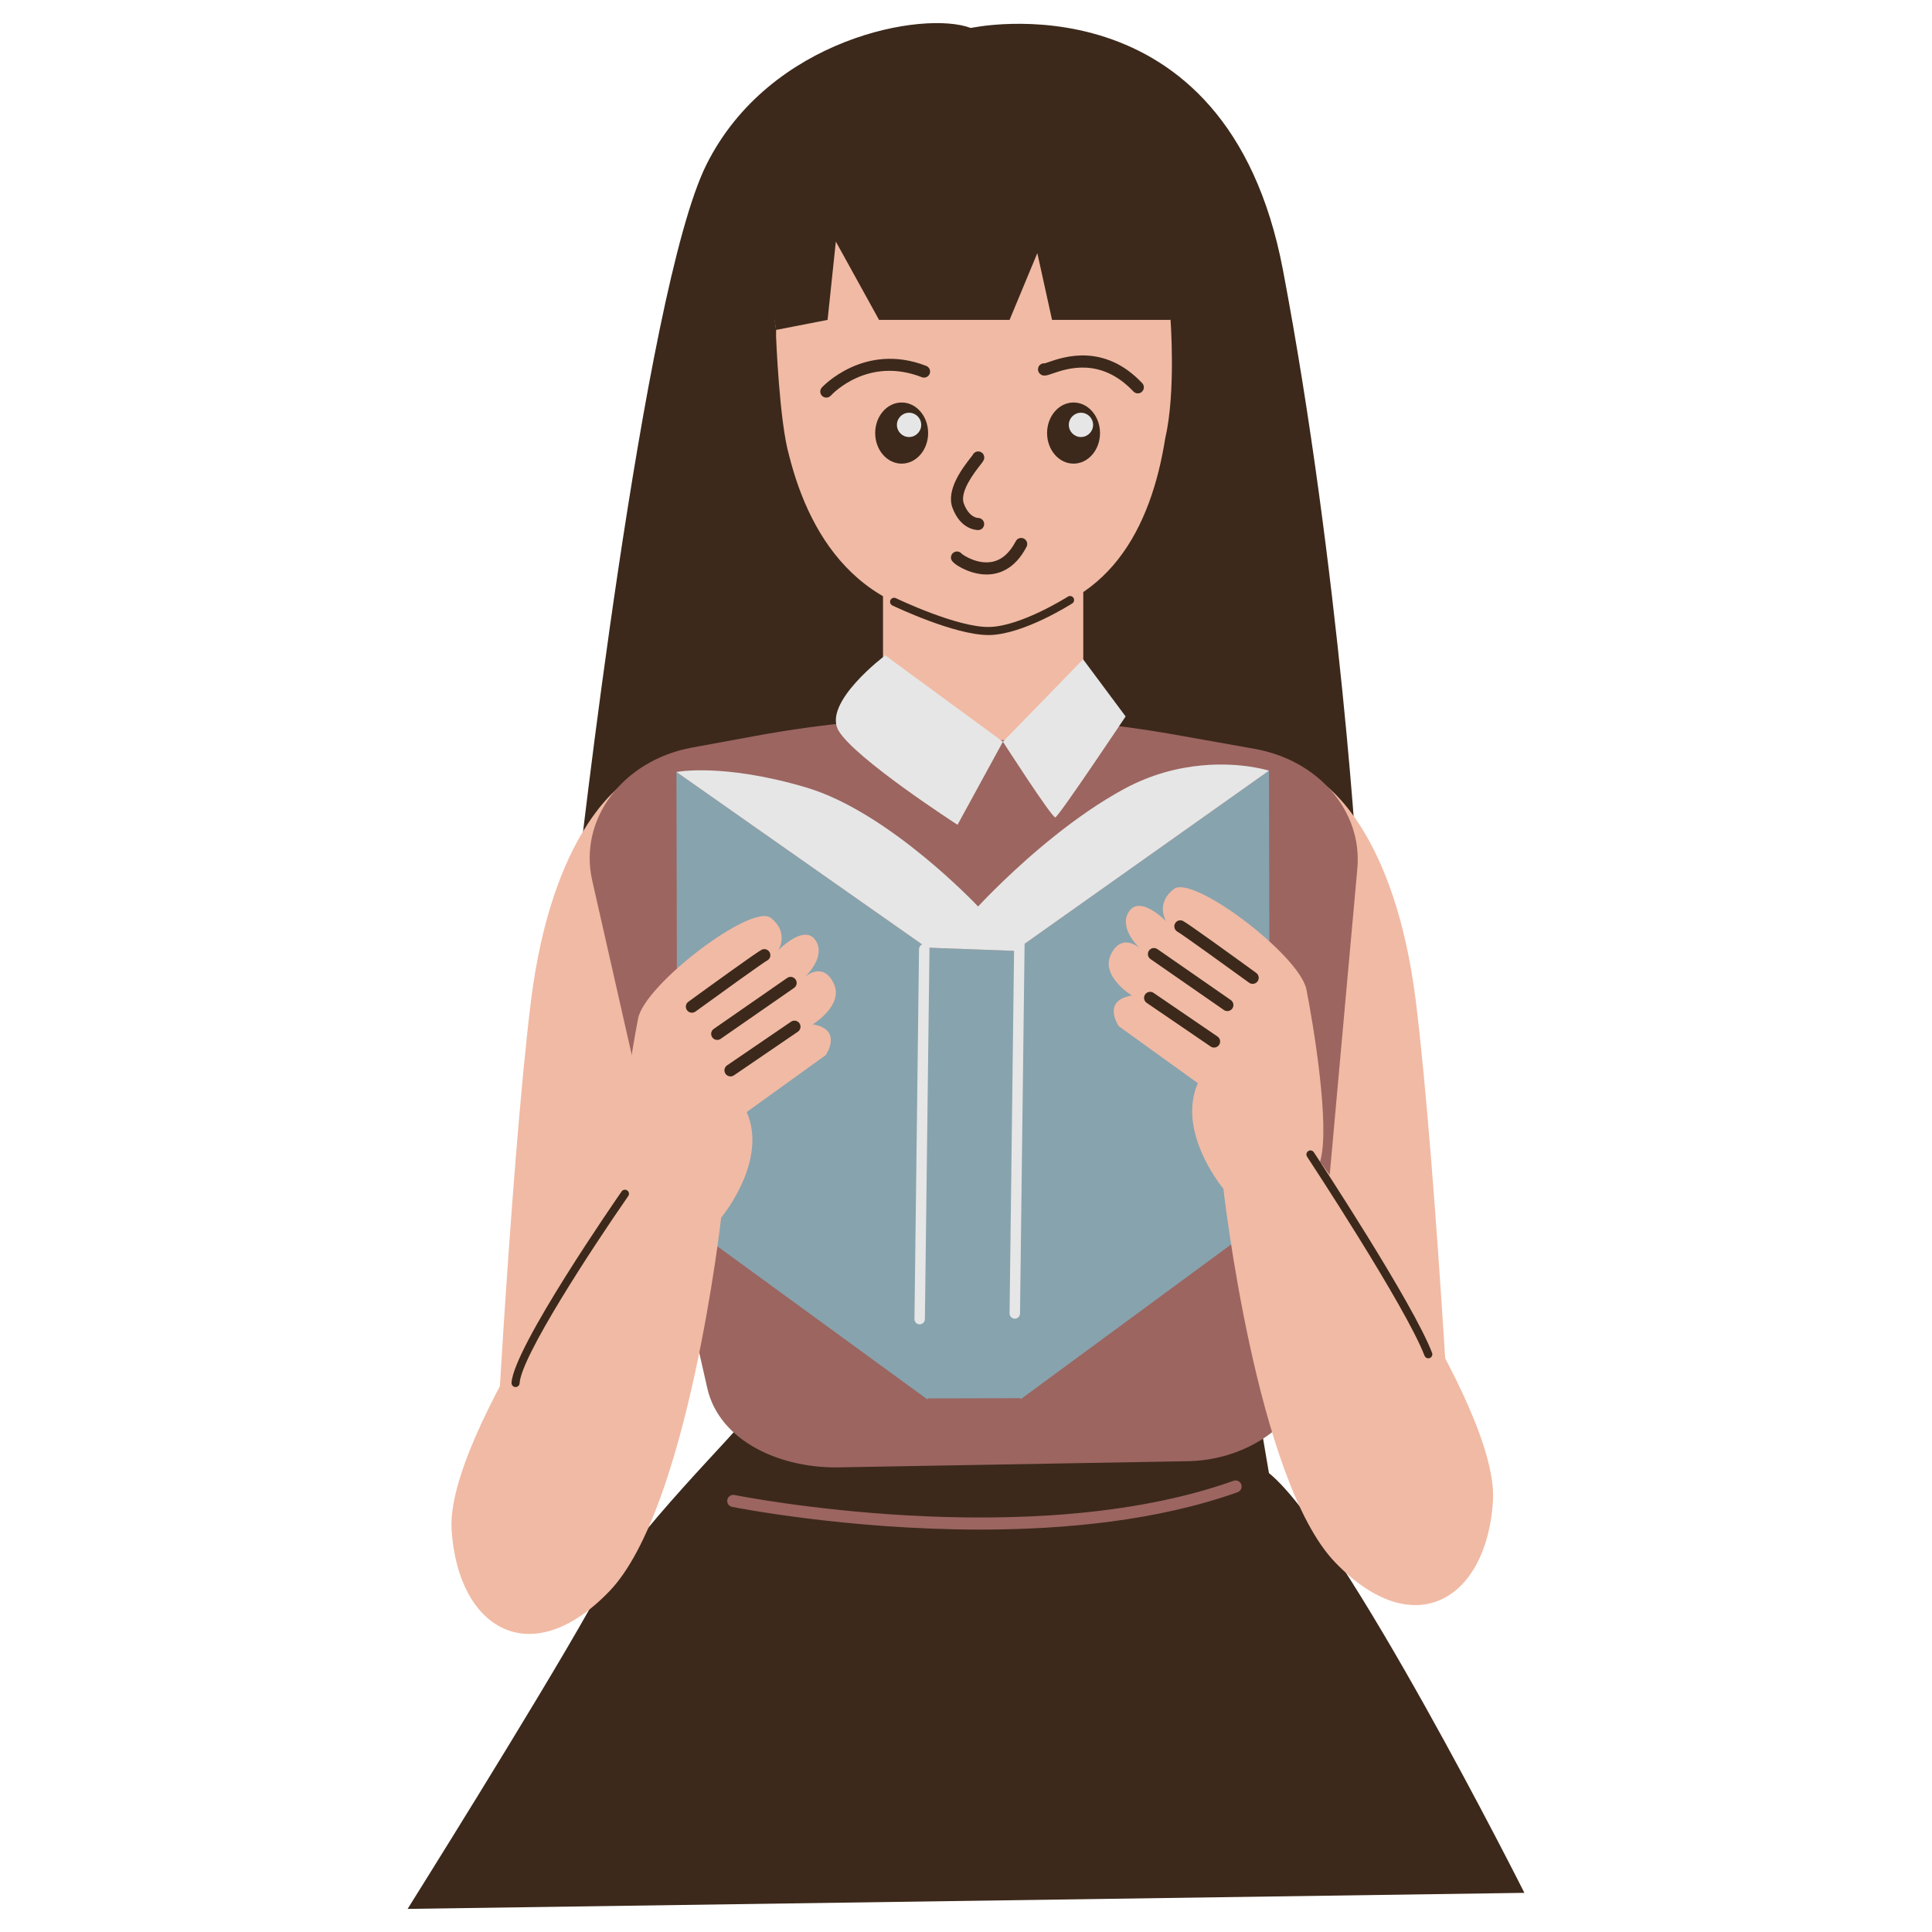 <svg xmlns="http://www.w3.org/2000/svg" width="2000" height="2000" viewBox="0 0 2000 2000" id="young-teenage-girl-reading-a-book">
  <path fill="#3c291b" d="m1004.963,28.971s264.581-58.015,323.151,250.536c58.57,308.551,79.526,639.881,77.436,638.939s-807.828-7.544-807.828-7.544c0,0,68.099-609.55,133.632-740.616C796.887,39.22,956.369,10.531,1004.963,28.971Z"></path>
  <path fill="#f1baa4" d="M646.712 810.108c-4.091 3.411-75.341 50.272-97.177 227.074s-41.265 558.955-41.265 558.955l178.904-351.614-4.071-450.206s-13.088-3.641-36.391 15.792ZM1368.576 810.108c4.091 3.411 75.341 50.272 97.177 227.074 21.836 176.802 41.265 558.955 41.265 558.955l-178.904-351.614 4.071-450.206s13.088-3.641 36.391 15.792ZM1211.739 331.151c-3.68-78.832-18.17-141.7-18.17-141.7 0 0-99.185-117.369-211.595-90.92-112.41 26.449-196.717 138.86-178.533 243.004.068.392-.002 2.803-.057 6.857 0 0 3.393 88.177 13.439 122.901 21.667 86.232 77.651 181.582 221.357 169.45 109.381-9.233 153.425-93.853 168.12-187.363 11.078-47.222 5.441-122.23 5.441-122.23Z"></path>
  <path fill="#3c291b" d="m769.927,1469.191c0,7.281-114.413,116.01-160.004,197.098-54.408,96.77-187.965,309.795-187.965,309.795l1156.083-16.614s-186.769-371.55-264.437-434.556l-19.417-113.975-524.26,58.251Z"></path>
  <path fill="#9c6560" d="m716.72,773.812l65.353-11.991c143.201-26.275,291.356-26.681,434.744-1.19l81.803,14.543c66.559,11.833,111.84,64.756,106.503,123.895l-46.026,510.053c-5.074,56.228-59.694,100.742-126.454,103.459l-359.121,6.319c-65.595,2.671-128.995-27.397-141.325-81.794l-119.13-525.555c-14.354-63.323,31.398-124.481,103.653-137.739Z"></path>
  <rect width="207.296" height="225.866" x="914.092" y="540.262" fill="#f1baa4"></rect>
  <path fill="#e6e6e6" d="m1121.207,682.501c-3.846,4.075-82.99,85.313-82.99,85.313,0,0,50.796,79.072,54.263,78.338,3.467-.734,72.758-104.49,72.758-104.49l-44.031-59.161Z"></path>
  <path fill="#e6e6e6" d="m916.414,678.425l121.803,89.388-46.981,86.017s-106.137-68.438-123.145-97.435c-17.008-28.998,48.323-77.97,48.323-77.97Z"></path>
  <path fill="#9c6560" d="m1014.763,1583.413c-139.022,0-255.051-23.126-256.933-23.51-3.393-.69-5.583-4.001-4.891-7.398.692-3.389,3.993-5.586,7.396-4.891,3.03.617,305.204,60.804,516.602-14.703,3.27-1.143,6.851.539,8.019,3.797,1.164,3.262-.535,6.851-3.797,8.019-82.807,29.573-179.138,38.686-266.395,38.686Z"></path>
  <polygon fill="#87a3ae" points="1313.658 797.805 1314.664 1258.703 1056.384 1448.638 1056.382 1447.403 960.29 1447.613 960.292 1448.848 701.254 1260.043 700.247 799.144 959.271 981.017 1055.371 984.514 1055.363 980.807 1313.658 797.805"></polygon>
  <path fill="#e6e6e6" d="m1313.659,797.8l-258.302,182.984.008,3.74-96.086-3.53-259.035-181.854s47.954-9.519,134.287,16.021c86.333,25.604,177.982,123.223,177.982,123.223,0,0,9.649-10.531,25.736-25.977,27.798-26.756,74.973-68.257,124.694-95.32,28.854-15.732,56.824-22.435,80.678-24.679,41.131-3.959,70.039,5.392,70.039,5.392Z"></path>
  <path fill="#f1baa4" d="m841.262,1060.399s33.103-19.91,21.559-42.901c-10.28-20.585-26.115-9.032-29.379-6.381,3.364-3.27,21.454-21.998,10.74-37.782-11.415-16.956-37.15,9.011-38.421,10.331.579-.965,11.162-18.827-7.98-33.554-19.667-15.151-130.273,68.722-137.205,104.153-6.912,35.307-24.888,141.714-14.164,177.954.021.13.049.22.049.22,0,0-185.348,249.322-178.954,351.395,6.436,102.079,81.792,148.258,163.386,63.356,81.629-84.853,115.652-386.697,115.652-386.697,0,0,.007-.041.054-.076.055-.076.151-.145.212-.262q.041.007.048-.035c4.117-5.054,47.479-60.283,26.135-108.947l81.82-58.948s18.377-26.558-13.552-31.825Z"></path>
  <path fill="#3c291b" d="M756.216 1114.3c-2.003 0-3.973-.955-5.185-2.736-1.954-2.862-1.217-6.761 1.643-8.717l66.204-45.182c2.864-1.948 6.763-1.217 8.715 1.645 1.954 2.862 1.217 6.761-1.643 8.717l-66.204 45.182c-1.082.735-2.313 1.09-3.53 1.09ZM742.462 1076.528c-1.986 0-3.94-.939-5.159-2.695-1.974-2.846-1.268-6.753 1.578-8.729l75.983-52.728c2.85-1.972 6.755-1.266 8.727 1.576 1.974 2.846 1.268 6.753-1.578 8.729l-75.983 52.728c-1.09.755-2.335 1.119-3.569 1.119ZM716.263 1048.364c-1.939 0-3.852-.894-5.079-2.585-2.035-2.801-1.417-6.725 1.386-8.762 21.313-15.487 71.383-51.748 76.003-53.896 3.14-1.454 6.87-.098 8.331 3.042 1.445 3.111.125 6.794-2.948 8.288-4.346 2.372-47.661 33.562-74.013 52.716-1.113.808-2.403 1.196-3.681 1.196Z"></path>
  <path fill="#f1baa4" d="m1171.749,1030.544s-33.103-19.91-21.559-42.901c10.28-20.585,26.115-9.032,29.379-6.381-3.364-3.27-21.454-21.998-10.74-37.782,11.415-16.956,37.15,9.011,38.421,10.331-.579-.965-11.162-18.827,7.98-33.554,19.667-15.151,130.273,68.722,137.205,104.153,6.912,35.307,24.888,141.714,14.164,177.954-.021.13-.049.22-.049.22,0,0,185.348,249.322,178.954,351.395-6.436,102.079-81.792,148.258-163.386,63.356-81.629-84.853-115.652-386.697-115.652-386.697,0,0-.007-.041-.054-.076-.055-.076-.151-.145-.212-.262q-.041.007-.048-.035c-4.117-5.054-47.479-60.283-26.135-108.947l-81.82-58.948s-18.377-26.558,13.552-31.825Z"></path>
  <path fill="#3c291b" d="M1256.8 1084.445c-1.221 0-2.45-.351-3.532-1.09l-66.206-45.182c-2.862-1.952-3.597-5.855-1.645-8.717 1.96-2.866 5.863-3.593 8.717-1.645l66.206 45.182c2.862 1.952 3.597 5.855 1.645 8.717-1.217 1.78-3.185 2.736-5.185 2.736ZM1270.551 1046.674c-1.237 0-2.482-.363-3.573-1.119l-75.985-52.728c-2.846-1.976-3.552-5.884-1.576-8.729 1.972-2.85 5.888-3.548 8.729-1.576l75.985 52.728c2.846 1.976 3.552 5.884 1.576 8.729-1.217 1.756-3.172 2.695-5.157 2.695ZM1296.748 1018.509c-1.278 0-2.568-.388-3.683-1.196-26.417-19.202-69.876-50.494-74.041-52.736-2.989-1.605-4.254-5.349-2.736-8.382 1.519-3.03 5.063-4.357 8.154-2.928 4.618 2.148 54.684 38.409 75.997 53.896 2.801 2.037 3.422 5.961 1.388 8.762-1.229 1.69-3.14 2.585-5.079 2.585ZM533.725 1435.878c-.08 0-.161-.004-.241-.008-2.305-.131-4.069-2.103-3.938-4.41 2.088-36.743 109.38-191.497 113.944-198.066 1.321-1.899 3.922-2.368 5.82-1.049 1.897 1.319 2.364 3.924 1.047 5.818-38.215 54.986-110.898 166.239-112.462 193.771-.127 2.225-1.97 3.944-4.171 3.944ZM1478.568 1406.129c-1.682 0-3.27-1.025-3.907-2.691-19.366-50.727-120.567-204.497-121.588-206.045-1.27-1.931-.739-4.524 1.188-5.794 1.939-1.266 4.524-.731 5.794 1.188 4.185 6.349 102.728 156.089 122.421 207.67.821 2.156-.257 4.573-2.417 5.398-.49.188-.992.274-1.49.274Z"></path>
  <path fill="#e6e6e6" d="M1050.514 1365.096h-.067c-2.985-.039-5.375-2.489-5.34-5.474l4.738-382.884c.039-2.964 2.45-5.34 5.407-5.34h.067c2.985.039 5.375 2.489 5.34 5.474l-4.738 382.884c-.039 2.964-2.45 5.34-5.407 5.34ZM952.046 1370.943h-.067c-2.985-.039-5.375-2.489-5.34-5.474l4.738-382.884c.039-2.964 2.45-5.34 5.407-5.34h.067c2.985.039 5.375 2.489 5.34 5.474l-4.738 382.884c-.039 2.964-2.45 5.34-5.407 5.34Z"></path>
  <path fill="#3c291b" d="M1023.24 657.396c-35.126 0-96.816-29.365-99.466-30.639-2.082-.996-2.962-3.495-1.964-5.573.998-2.086 3.491-2.977 5.577-1.964.641.306 64.485 30.937 97.318 29.794 32.648-.931 80.272-31.08 80.75-31.382 1.948-1.249 4.532-.674 5.773 1.274s.67 4.532-1.274 5.773c-2.029 1.294-50.074 31.696-85.012 32.697-.557.012-1.131.02-1.703.02ZM1211.739 331.151h-122.663l-15.237-69.121-28.733 69.121h-135.105l-44.737-81.072-8.549 81.072-53.276 10.384S738.883 15.028 1004.963 28.971c266.08 13.944 206.776 302.18 206.776 302.18ZM1177.867 407.218c-1.666 0-3.328-.661-4.561-1.968-33.84-35.881-68.966-23.681-83.971-18.488-5.679 1.976-9.783 3.409-13.098-.11-2.376-2.519-2.258-6.488.265-8.864 1.413-1.331 3.307-1.89 5.079-1.658.898-.265 2.389-.78 3.642-1.217 15.797-5.488 57.791-20.068 97.204 21.73 2.376 2.519 2.262 6.488-.257 8.864-1.213 1.143-2.76 1.711-4.303 1.711Zm-92.509-29.177h0Zm-.008-.008h0ZM855.418 411.603c-1.505 0-3.011-.535-4.212-1.625-2.56-2.327-2.76-6.28-.441-8.844.433-.474 43.864-47.395 108.079-22.354 3.228 1.258 4.824 4.896 3.564 8.121-1.258 3.226-4.887 4.83-8.121 3.564-56.004-21.844-92.69 17.41-94.228 19.092-1.239 1.356-2.938 2.046-4.642 2.046ZM1012.593 548.711c-2.509 0-18.286-.898-26.558-22.963-7.078-18.863 11.028-42.055 18.759-51.96.919-1.176 1.65-2.086 2.07-2.691.964-2.225 3.179-3.785 5.759-3.785 3.464 0 6.271 2.809 6.271 6.271 0 2.527-1.062 3.887-4.214 7.925-5.884 7.533-21.511 27.552-16.904 39.838 5.473 14.593 14.339 14.821 14.713 14.825 3.401.02 6.249 2.748 6.316 6.149.065 3.397-2.503 6.231-5.9 6.382-.045.004-.151.008-.314.008Zm-6.241-75.135v.008-.008Zm0-.012h0ZM1021.239 594.706c-1.27 0-2.503-.053-3.695-.151-15.144-1.2-31.157-10.452-32.805-15.405-1.092-3.287.686-6.839 3.973-7.929 2.57-.857 5.304.049 6.894 2.054 2.366 1.984 16.158 10.902 30.696 8.472 10.23-1.723 18.723-8.954 25.237-21.485 1.601-3.075 5.385-4.271 8.46-2.67 3.07 1.601 4.267 5.385 2.67 8.46-12.057 23.183-28.554 28.655-41.43 28.655Zm-24.602-19.529c.002.004.002.008.004.012-.002-.004-.002-.008-.004-.012Zm-.004-.012c0 .004.002.004.002.008 0-.004-.002-.004-.002-.008Z"></path>
  <ellipse cx="1111.334" cy="448.31" fill="#3c291b" rx="27.398" ry="31.647"></ellipse>
  <circle cx="1119.002" cy="439.835" r="12.571" fill="#e6e6e6"></circle>
  <ellipse cx="933.39" cy="448.31" fill="#3c291b" rx="27.398" ry="31.647"></ellipse>
  <circle cx="941.057" cy="439.835" r="12.571" fill="#e6e6e6"></circle>
</svg>
